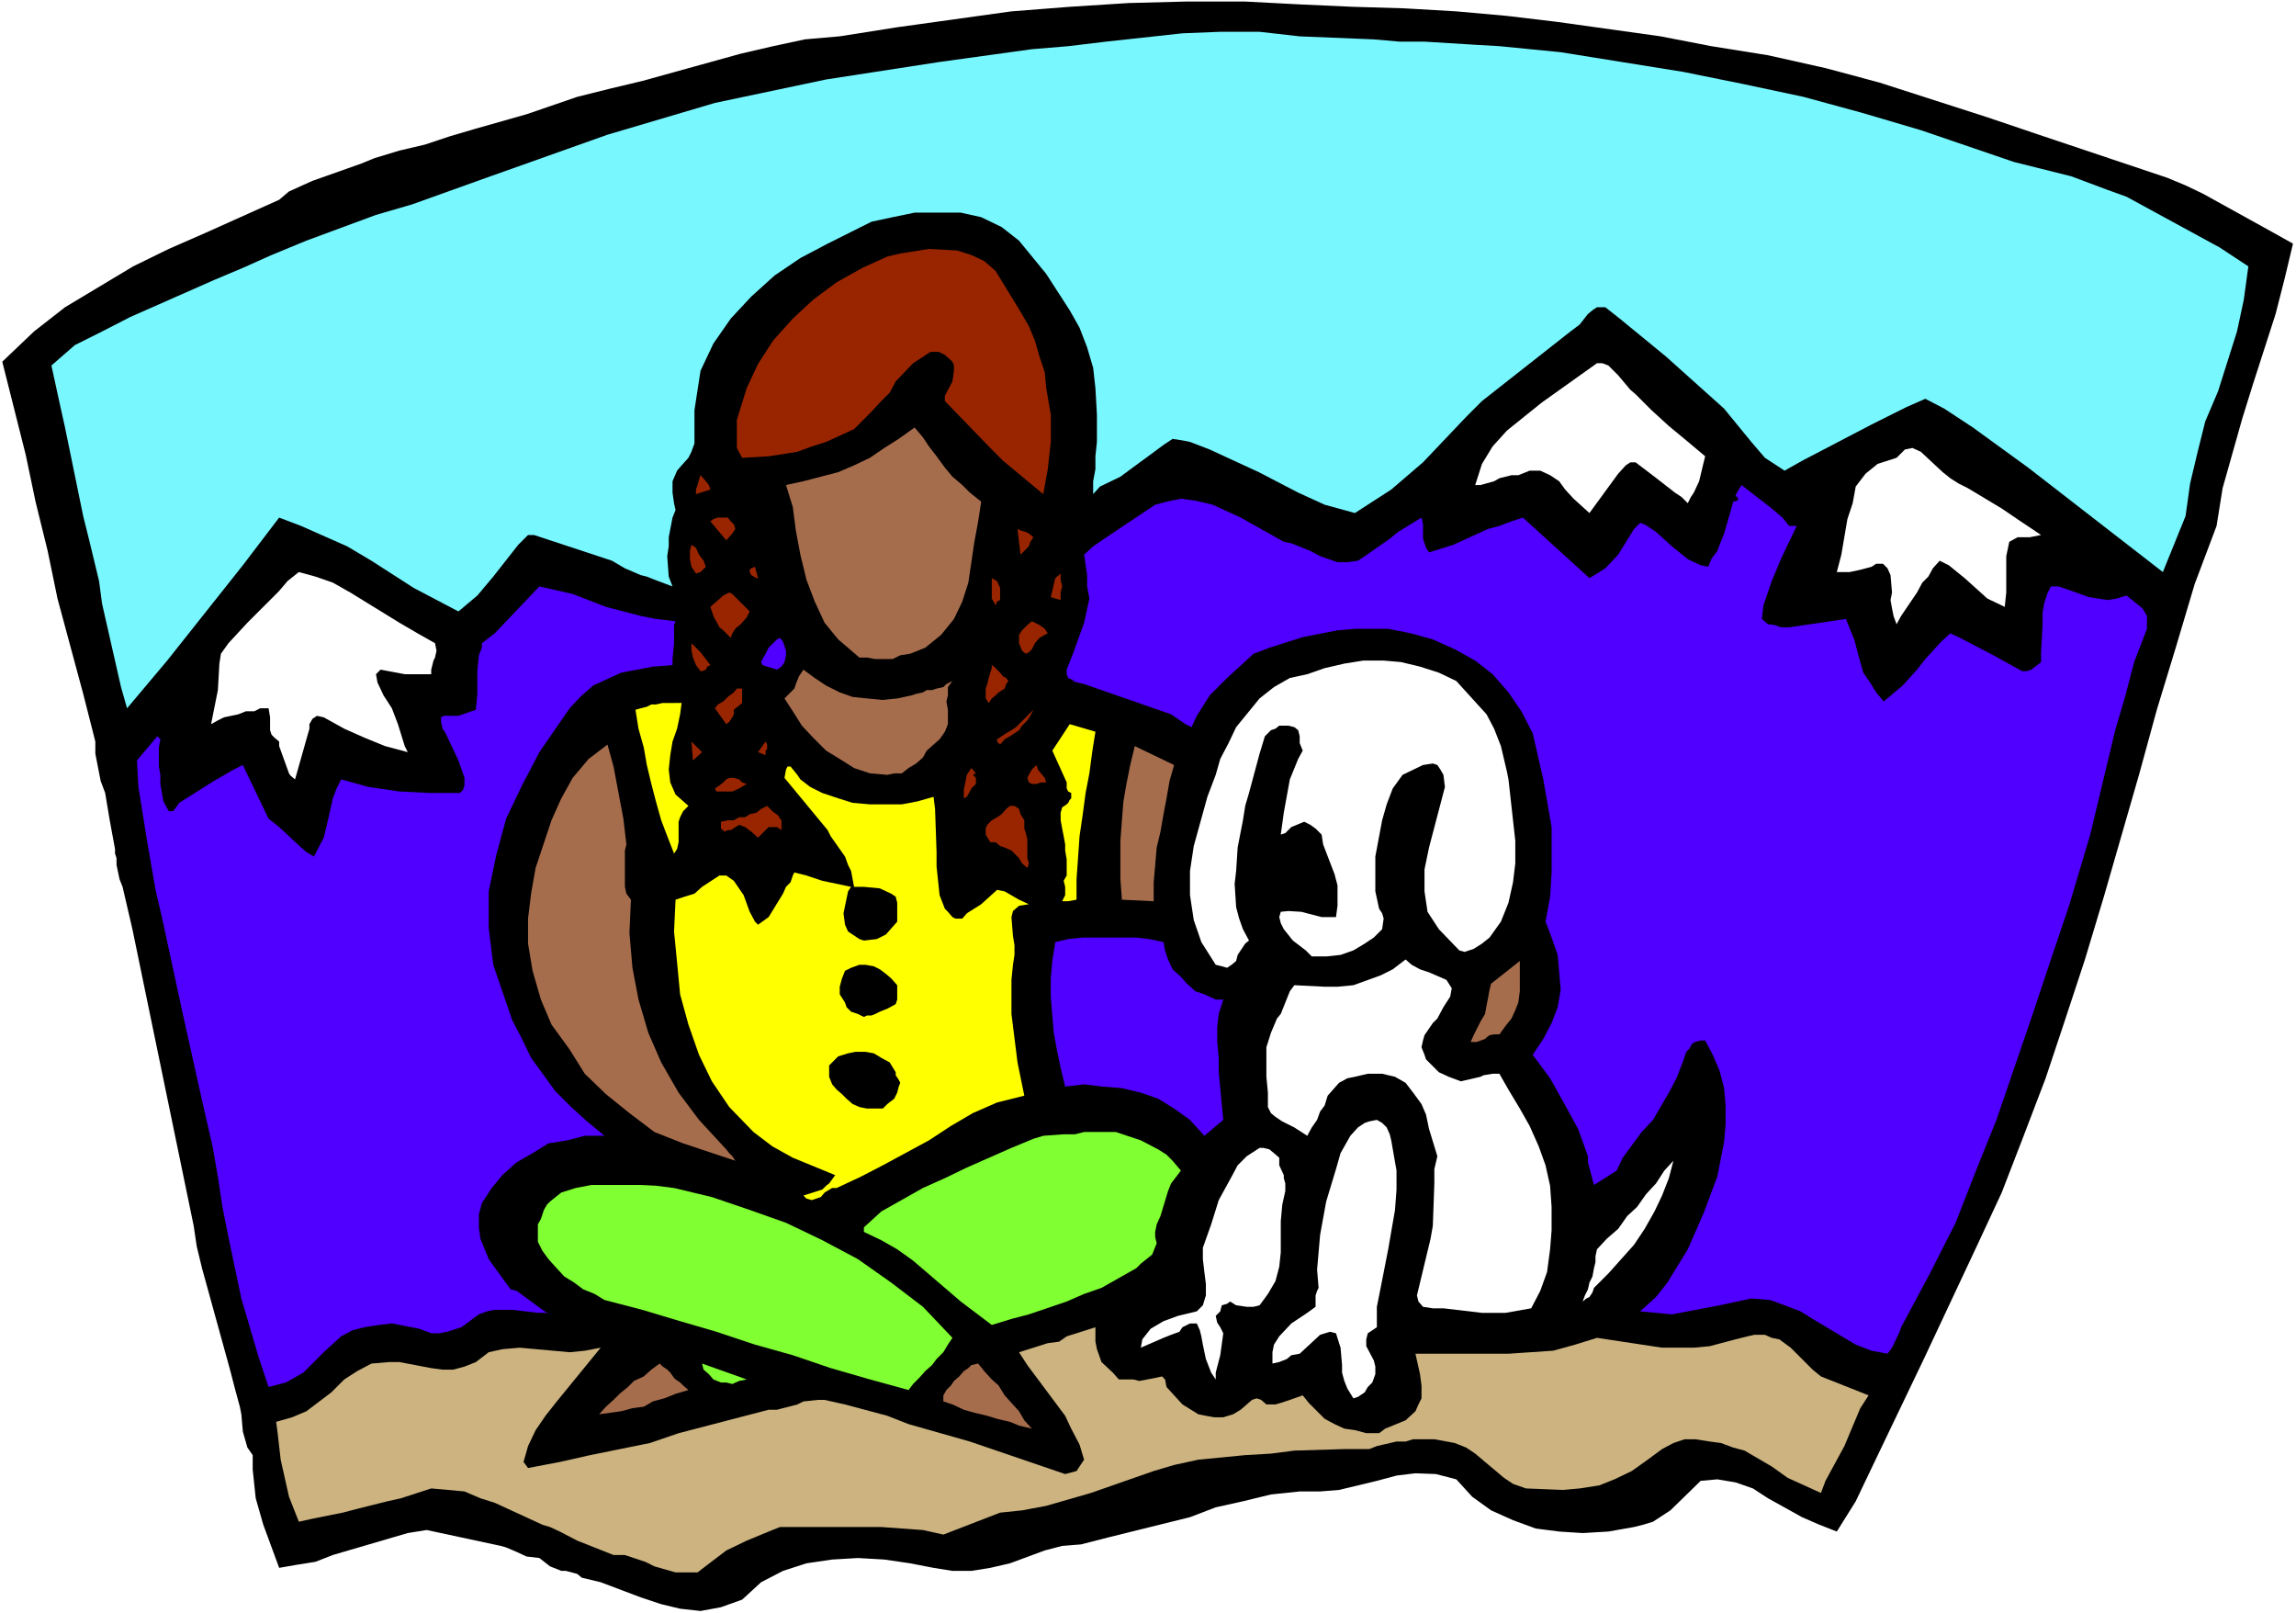 <?xml version="1.0" encoding="UTF-8" standalone="no"?>
<svg
   version="1.0"
   width="129.766mm"
   height="91.163mm"
   id="svg52"
   sodipodi:docname="Girl with Dog.wmf"
   xmlns:inkscape="http://www.inkscape.org/namespaces/inkscape"
   xmlns:sodipodi="http://sodipodi.sourceforge.net/DTD/sodipodi-0.dtd"
   xmlns="http://www.w3.org/2000/svg"
   xmlns:svg="http://www.w3.org/2000/svg">
  <rect width="100%" height="100%" fill="#333333" stroke="none"/>
  <sodipodi:namedview
     id="namedview52"
     pagecolor="#ffffff"
     bordercolor="#000000"
     borderopacity="0.25"
     inkscape:showpageshadow="2"
     inkscape:pageopacity="0.0"
     inkscape:pagecheckerboard="0"
     inkscape:deskcolor="#d1d1d1"
     inkscape:document-units="mm" />
  <defs
     id="defs1">
    <pattern
       id="WMFhbasepattern"
       patternUnits="userSpaceOnUse"
       width="6"
       height="6"
       x="0"
       y="0" />
  </defs>
  <path
     style="fill:#ffffff;fill-opacity:1;fill-rule:evenodd;stroke:none"
     d="M 0,344.551 H 490.455 V 0 H 0 Z"
     id="path1" />
  <path
     style="fill:#000000;fill-opacity:1;fill-rule:evenodd;stroke:none"
     d="m 365.539,9.858 12.12,1.939 12.282,2.747 11.474,3.071 23.109,7.434 10.989,3.717 27.472,9.212 3.878,1.616 3.717,1.778 15.19,8.404 4.04,2.263 -1.778,7.434 -1.939,7.596 -4.848,15.03 -2.262,7.272 -2.101,7.434 -2.101,7.434 -1.293,8.08 -4.686,12.444 -4.04,13.575 -4.04,13.252 -3.717,13.575 -7.595,26.342 -4.04,13.414 -4.363,13.252 -4.04,12.121 -4.686,12.282 -4.686,12.121 -5.494,11.797 -11.15,23.757 -11.15,23.272 -3.394,7.111 -4.04,6.464 -3.717,-1.454 -3.717,-1.616 -7.272,-4.04 -3.232,-2.101 -3.717,-1.293 -3.878,-0.646 -3.555,0.323 -6.464,6.303 -3.717,2.424 -2.101,0.646 -1.939,0.485 -5.494,0.97 -5.494,0.323 -5.01,-0.323 -5.01,-0.646 -4.848,-1.778 -4.686,-2.101 -4.04,-2.909 -3.394,-3.717 -4.363,-1.131 -4.363,-0.162 -4.04,0.485 -4.202,1.131 -8.08,1.939 -4.04,0.323 h -4.363 l -6.141,0.646 -5.979,1.454 -5.818,1.293 -5.494,2.101 -17.614,4.363 -5.656,1.454 -4.04,0.323 -3.717,0.97 -7.434,2.747 -4.202,0.97 -4.04,0.646 h -4.04 l -4.04,-0.646 -5.01,-0.97 -5.494,-0.808 -5.656,-0.323 -5.494,0.323 -5.494,0.808 -5.01,1.616 -4.686,2.424 -4.04,3.717 -4.525,1.616 -4.363,0.808 -4.363,-0.485 -4.04,-0.97 -4.363,-1.454 -8.565,-3.232 -4.04,-0.97 -0.97,-0.808 -2.424,-0.646 h -0.97 l -2.424,-0.97 -2.262,-1.778 -2.747,-0.323 -2.101,-0.97 -2.262,-0.97 -1.131,-0.323 -15.837,-3.394 -4.04,0.646 -15.998,4.687 -3.717,1.454 -4.04,0.646 -3.717,0.646 -3.394,-9.212 -1.616,-5.656 -0.323,-3.071 -0.323,-3.071 v -3.071 l -1.131,-1.616 -0.97,-3.394 -0.323,-3.717 -0.323,-1.616 -0.97,-3.555 -1.131,-4.363 -5.979,-21.656 -1.131,-4.687 -0.646,-4.363 -13.09,-63.351 -2.101,-9.05 -0.646,-1.616 -0.646,-3.071 v -1.454 l -0.323,-0.97 v -0.97 l -1.131,-6.141 -0.97,-5.818 -0.97,-2.586 -1.131,-5.818 v -2.586 L 17.776,148.196 12.282,127.833 10.181,117.652 7.595,107.147 5.494,97.127 0.485,77.249 7.272,70.785 13.898,65.613 l 7.272,-4.363 7.272,-4.363 7.595,-3.717 7.757,-3.394 15.837,-7.111 2.101,-1.778 5.01,-2.263 2.747,-0.97 7.757,-2.747 2.747,-1.131 5.333,-1.616 5.494,-1.293 5.333,-1.778 5.494,-1.616 10.827,-3.071 10.827,-3.717 7.11,-1.778 6.787,-1.616 21.008,-5.818 6.949,-1.616 6.787,-1.454 7.434,-0.646 12.282,-1.939 24.402,-3.394 12.443,-0.97 12.605,-0.808 12.443,-0.323 h 12.282 l 12.443,0.646 10.827,0.485 10.827,0.323 11.15,0.646 10.827,0.97 10.827,1.293 21.978,3.071 z"
     id="path2" />
  <path
     style="fill:#79f7ff;fill-opacity:1;fill-rule:evenodd;stroke:none"
     d="m 320.291,9.858 13.09,1.293 26.179,4.202 12.766,2.586 12.928,2.747 12.443,3.394 12.605,3.717 19.877,6.788 12.282,3.071 7.757,2.909 4.04,1.454 19.877,10.828 6.141,4.04 -0.97,7.111 -1.454,6.788 -4.04,12.767 -2.747,6.464 -1.616,6.464 -1.616,6.788 -0.97,6.949 -4.848,11.959 -28.765,-22.302 -11.797,-8.565 -6.141,-4.04 -4.04,-2.101 -4.04,1.778 -7.434,3.717 -14.867,7.757 -3.717,2.101 -4.202,-2.747 -2.909,-3.394 -5.818,-7.111 -12.443,-11.151 -9.858,-8.08 -3.07,-2.424 h -1.778 l -0.97,0.646 -0.97,0.808 -1.778,2.263 -1.939,1.454 -18.907,14.868 -3.394,3.394 -3.07,3.232 -6.141,6.464 -6.787,5.818 -7.757,5.01 -6.464,-1.778 -5.656,-2.586 -8.403,-4.363 -10.504,-4.848 -4.202,-1.616 -1.616,-0.323 -2.101,-0.323 -1.939,1.293 -3.717,2.747 -1.778,1.293 -3.717,2.747 -4.363,2.101 -1.454,1.616 v -2.747 l 0.485,-2.586 v -2.747 l 0.323,-3.071 v -2.747 -3.071 l -0.323,-5.656 -0.485,-4.363 -1.293,-4.363 -1.616,-4.202 -2.101,-3.717 -5.01,-7.757 -5.818,-7.111 -3.717,-2.909 -4.363,-2.101 -4.363,-0.97 h -4.686 -5.171 l -4.686,0.97 -4.525,0.97 -9.373,4.687 -5.818,3.071 -5.494,3.717 -5.01,4.525 -4.363,4.687 -3.717,5.333 -2.747,5.818 -1.293,8.404 v 3.394 2.101 1.616 l -0.646,1.778 -0.646,1.293 -1.454,1.616 -0.97,1.131 -0.97,2.263 v 1.131 1.293 l 0.323,2.263 0.323,1.454 -0.646,1.616 -0.808,4.202 v 1.939 l -0.323,2.101 0.323,4.363 0.808,2.101 -3.878,-1.454 -1.616,-0.646 -1.293,-0.323 -3.394,-1.454 -2.747,-1.616 -16.645,-5.495 h -1.293 l -2.101,2.101 -5.333,6.788 -3.394,4.04 -4.04,3.394 -9.534,-5.01 -9.05,-5.818 -5.171,-3.071 -9.858,-4.363 -4.686,-1.778 -7.757,10.181 -8.08,10.181 -8.08,10.181 -8.565,10.181 -1.293,-4.525 -4.04,-17.777 -0.646,-4.848 -2.101,-8.727 -1.293,-5.171 -3.878,-18.908 -0.97,-4.363 -1.939,-8.889 5.01,-4.363 5.818,-2.909 5.979,-3.071 17.938,-7.919 6.141,-2.586 6.141,-2.747 7.434,-3.071 14.867,-5.495 7.757,-2.263 14.867,-5.333 26.826,-9.535 11.474,-3.394 11.474,-3.394 23.755,-5.01 24.078,-3.717 19.877,-2.747 7.757,-0.646 8.08,-0.97 16.322,-1.778 8.08,-0.323 h 8.403 l 8.565,0.97 15.837,0.646 5.494,0.485 h 5.333 l 10.504,0.646 z"
     id="path3" />
  <path
     style="fill:#992500;fill-opacity:1;fill-rule:evenodd;stroke:none"
     d="m 212.665,57.856 5.333,8.727 1.778,3.071 1.293,3.071 0.97,3.394 1.131,3.394 0.323,3.394 0.97,5.656 v 3.071 2.747 l -0.646,5.818 -0.97,5.333 -8.565,-7.111 -2.424,-2.424 -10.019,-10.343 v -1.131 l 1.616,-3.071 0.323,-2.263 v -1.131 l -0.323,-0.808 -1.616,-1.454 -1.293,-0.646 h -1.778 l -3.717,2.424 -3.717,3.879 -1.293,2.424 -2.101,2.101 -1.778,1.939 -3.717,3.717 -5.979,2.747 -3.07,0.97 -3.07,1.131 -6.141,0.97 -5.656,0.323 -1.131,-2.101 v -1.293 -3.394 -1.293 l 2.101,-6.788 2.424,-5.172 3.232,-5.01 4.202,-4.687 4.363,-4.04 5.01,-3.717 5.494,-3.071 5.333,-2.424 2.747,-0.646 6.141,-0.97 5.979,0.323 3.07,0.97 2.747,1.293 z"
     id="path4" />
  <path
     style="fill:#ffffff;fill-opacity:1;fill-rule:evenodd;stroke:none"
     d="m 349.379,84.199 3.394,3.394 3.717,3.394 3.717,3.071 4.04,3.394 -0.323,1.293 -0.97,4.04 -1.131,2.424 -0.646,0.97 -0.646,1.293 -1.293,-1.293 -1.454,-0.97 -4.363,-3.394 -4.04,-3.071 h -1.131 l -0.97,0.646 -1.616,1.778 -6.141,8.404 -3.394,-3.071 -1.778,-1.939 -1.293,-1.778 -1.939,-1.293 -2.101,-0.97 h -2.262 l -2.424,0.97 h -1.454 l -2.586,0.646 -1.131,0.646 -2.909,0.808 h -1.131 l 1.454,-4.525 2.262,-3.717 3.07,-3.394 7.434,-5.98 11.797,-8.404 h 1.131 l 1.293,0.485 2.101,2.101 2.586,3.071 z"
     id="path5" />
  <path
     style="fill:#a66d4d;fill-opacity:1;fill-rule:evenodd;stroke:none"
     d="m 209.595,107.147 -0.646,4.202 -0.808,4.363 -0.646,4.363 -0.646,4.363 -1.293,4.04 -1.778,3.717 -2.747,3.394 -3.394,2.747 -1.616,0.646 -1.616,0.646 -2.101,0.323 -1.616,0.808 h -2.101 -1.616 l -1.778,-0.323 h -1.616 l -4.525,-3.879 -2.909,-3.555 -2.101,-4.525 -1.778,-4.687 -1.293,-5.333 -0.97,-5.171 -0.646,-5.01 -1.454,-4.687 3.717,-0.808 3.717,-0.97 3.717,-0.97 3.394,-1.454 3.394,-1.616 3.07,-2.101 3.07,-1.939 3.394,-2.424 1.778,2.101 1.293,1.939 1.616,2.101 1.778,2.424 1.616,1.939 2.101,1.778 1.616,1.616 z"
     id="path6" />
  <path
     style="fill:#ffffff;fill-opacity:1;fill-rule:evenodd;stroke:none"
     d="m 418.382,103.268 1.939,0.97 7.272,4.363 4.04,2.747 4.363,2.909 -2.424,0.485 h -2.586 l -1.778,0.97 -0.646,3.071 v 2.909 1.778 3.071 l -0.323,3.071 -3.717,-1.778 -4.848,-4.363 -3.394,-2.747 -1.939,-0.97 -1.454,1.616 -0.97,1.778 -1.293,1.293 -1.131,2.101 -3.394,5.01 -0.97,1.778 -0.646,-1.778 -0.323,-1.616 -0.323,-1.778 0.323,-1.616 -0.323,-3.717 -0.646,-1.454 -0.97,-0.97 h -1.454 l -0.97,0.646 -2.424,0.646 -2.262,0.485 h -2.747 l 0.97,-3.717 1.293,-7.596 1.131,-3.394 0.646,-3.555 2.101,-2.747 2.586,-2.101 4.04,-1.293 1.778,-1.778 1.616,-0.323 1.778,0.808 4.686,4.363 1.616,1.293 z"
     id="path7" />
  <path
     style="fill:#992500;fill-opacity:1;fill-rule:evenodd;stroke:none"
     d="m 151.742,104.561 -3.07,0.97 v -0.97 l 0.323,-0.97 0.323,-1.131 0.323,-0.97 0.323,0.323 0.808,0.97 0.646,0.808 z"
     id="path8" />
  <path
     style="fill:#4f00ff;fill-opacity:1;fill-rule:evenodd;stroke:none"
     d="m 382.184,112.319 h 1.616 l -3.394,7.111 -1.939,4.687 -1.778,5.171 -0.323,2.909 1.293,1.131 1.454,0.162 1.293,0.485 h 1.778 l 12.12,-1.778 1.778,4.363 1.293,4.848 0.646,2.263 1.454,2.101 1.293,2.101 1.616,1.939 4.04,-3.394 3.07,-3.394 1.778,-2.263 3.394,-3.717 1.939,-1.778 1.778,0.808 7.434,3.879 6.141,3.394 h 0.97 l 0.97,-0.323 2.101,-1.616 v -2.101 l 0.323,-5.98 v -2.424 l 0.323,-1.939 0.646,-2.101 0.808,-1.616 h 1.616 l 1.939,0.646 4.525,1.616 1.939,0.323 2.101,0.323 1.939,-0.323 2.101,-0.646 3.394,2.747 0.97,1.616 v 1.131 1.616 l -2.747,7.111 -1.939,7.434 -2.101,7.111 -5.333,22.302 -4.525,15.191 -3.878,11.474 -3.878,11.636 -7.757,22.625 -4.363,10.828 -4.363,11.151 -5.494,10.828 -6.141,11.474 -0.323,0.97 -1.616,3.394 -0.97,1.293 -3.394,-0.646 -3.394,-1.293 -9.211,-5.495 -2.586,-1.616 -3.394,-1.293 -3.07,-1.131 -4.04,-0.323 -6.787,1.454 -3.394,0.646 -6.787,1.293 -3.394,-0.323 -3.394,-0.323 3.394,-3.071 2.424,-3.071 4.363,-7.111 3.394,-7.757 2.909,-7.757 1.454,-7.434 0.323,-3.717 v -4.04 l -0.323,-3.717 -0.97,-3.717 -1.454,-3.394 -1.616,-3.071 h -0.97 l -1.131,0.323 -0.646,0.323 -0.646,1.131 -0.646,0.646 -0.646,1.939 -1.454,3.717 -1.616,3.071 -3.394,5.818 -2.424,2.586 -4.04,5.495 -1.293,2.747 -4.848,3.071 -1.293,-4.848 v -1.293 l -2.101,-5.818 -2.909,-5.333 -3.07,-5.495 -3.717,-5.01 2.262,-3.394 1.778,-3.394 1.293,-3.394 0.646,-3.717 -0.323,-3.717 -0.323,-3.717 -1.293,-3.717 -1.293,-3.394 0.97,-5.333 0.323,-5.171 v -5.01 -4.687 l -1.778,-10.181 -2.262,-9.858 -2.424,-4.687 -2.747,-4.04 -3.394,-3.879 -3.717,-2.909 -4.363,-2.424 -4.686,-2.101 -4.686,-1.293 -4.848,-0.97 h -3.717 -3.394 l -3.717,0.323 -7.434,1.454 -7.11,2.263 -3.394,1.293 -3.717,3.394 -1.939,1.778 -3.717,3.717 -2.747,4.363 -1.131,2.424 -1.293,-0.646 -3.07,-2.101 -18.584,-6.464 -2.747,-0.646 h 0.808 l -1.454,-0.646 -0.323,-0.808 v -0.97 l 1.454,-3.717 2.262,-6.303 1.131,-5.171 -0.485,-2.586 v -2.424 l -0.646,-4.363 1.939,-1.778 4.525,-3.071 8.726,-5.818 2.424,-0.646 3.07,-0.646 3.394,0.485 3.394,0.808 5.979,2.747 9.211,5.171 1.616,0.323 4.04,1.616 2.101,1.131 3.717,1.293 h 2.101 l 2.262,-0.323 1.454,-0.97 5.333,-3.717 1.778,-1.454 5.01,-3.071 0.323,1.454 v 3.071 l 0.646,1.939 0.646,0.97 5.171,-1.616 7.434,-3.394 2.424,-0.646 2.586,-0.97 2.424,-0.808 14.221,12.929 1.616,-0.97 1.778,-1.131 2.747,-2.909 3.394,-5.495 1.293,-1.293 0.97,0.323 2.424,1.616 3.394,3.071 3.394,2.747 2.747,1.293 1.616,0.323 0.646,-1.616 1.293,-1.778 1.454,-3.717 1.454,-5.01 0.485,-1.778 0.808,-0.162 0.323,-0.485 -0.646,-0.646 0.323,-0.646 0.97,-1.616 6.464,5.01 2.262,1.939 z"
     id="path9" />
  <path
     style="fill:#992500;fill-opacity:1;fill-rule:evenodd;stroke:none"
     d="m 157.075,112.965 -0.646,0.97 -1.293,1.454 -3.394,-4.04 0.646,-0.485 0.97,-0.323 h 0.646 1.131 0.323 l 0.646,0.808 0.646,0.646 z"
     id="path10" />
  <path
     style="fill:#992500;fill-opacity:1;fill-rule:evenodd;stroke:none"
     d="m 220.745,114.743 -0.646,0.97 -0.323,0.97 -0.97,0.97 -0.808,0.808 -0.646,-5.495 0.646,0.323 1.131,0.323 0.646,0.323 z"
     id="path11" />
  <path
     style="fill:#992500;fill-opacity:1;fill-rule:evenodd;stroke:none"
     d="m 150.773,121.045 -1.131,1.131 -0.97,0.323 -0.97,-1.454 -0.323,-1.616 v -1.778 l 0.323,-1.293 0.97,0.646 0.646,1.454 0.97,1.293 z"
     id="path12" />
  <path
     style="fill:#992500;fill-opacity:1;fill-rule:evenodd;stroke:none"
     d="m 161.923,123.47 h -0.323 l -1.131,-0.646 -0.323,-0.646 v -0.485 l 0.323,-0.323 0.808,-0.323 z"
     id="path13" />
  <path
     style="fill:#ffffff;fill-opacity:1;fill-rule:evenodd;stroke:none"
     d="m 92.92,137.368 0.323,1.616 -0.323,1.454 -0.323,0.646 -0.485,1.939 v 0.97 h -5.656 l -5.171,-0.97 -0.97,0.97 0.323,1.778 1.293,2.747 1.778,2.747 1.293,3.394 1.454,4.687 0.646,1.293 -4.848,-1.293 -4.363,-1.778 -4.363,-1.939 -4.363,-2.424 -1.454,-0.323 -0.97,0.646 -0.646,1.131 v 0.97 l -3.07,10.828 -0.97,-0.808 -0.323,-0.485 -2.101,-5.818 v -0.97 l -0.97,-0.808 -0.646,-0.646 -0.323,-0.97 v -2.747 l -0.323,-1.939 h -1.778 l -1.293,0.646 h -1.778 l -1.616,0.646 -3.07,0.646 -1.293,0.646 -1.454,0.808 1.454,-7.272 0.323,-5.656 0.323,-2.101 1.616,-2.263 4.04,-4.363 6.787,-6.788 1.778,-2.101 2.424,-1.939 3.555,0.97 3.717,1.293 3.717,2.101 10.504,6.464 3.878,2.263 z"
     id="path14" />
  <path
     style="fill:#992500;fill-opacity:1;fill-rule:evenodd;stroke:none"
     d="m 226.563,128.156 -1.131,-0.323 -0.97,-0.323 0.323,-1.293 0.323,-1.454 0.323,-1.293 1.131,-0.97 v 1.293 l 0.323,1.454 -0.323,1.293 z"
     id="path15" />
  <path
     style="fill:#992500;fill-opacity:1;fill-rule:evenodd;stroke:none"
     d="m 213.635,128.156 -0.646,0.323 -0.323,0.808 -0.808,-1.454 v -1.293 -1.778 -1.293 l 1.131,0.646 0.646,1.454 v 1.293 z"
     id="path16" />
  <path
     style="fill:#4f00ff;fill-opacity:1;fill-rule:evenodd;stroke:none"
     d="m 144.309,132.681 -0.323,0.808 v 1.131 2.747 l -0.323,3.394 v 1.293 l -4.202,0.323 -3.394,0.646 -3.394,0.646 -5.979,2.747 -2.747,2.424 -2.262,2.424 -6.464,9.373 -3.717,7.111 -3.394,7.111 -2.101,7.757 -1.616,7.757 v 7.757 l 0.97,7.919 4.04,11.797 2.101,4.04 1.939,4.04 5.171,7.111 3.394,3.394 3.394,3.071 3.717,3.071 h -4.202 l -3.717,0.97 -4.04,0.646 -3.394,2.101 -3.394,1.939 -3.07,2.747 -2.262,2.747 -2.101,3.232 -0.646,2.424 v 2.747 l 0.323,2.424 1.778,4.363 1.616,2.263 3.07,4.202 1.293,0.323 5.494,4.04 0.97,0.646 1.454,0.323 -1.778,-0.323 h -1.616 l -5.494,-0.646 h -3.717 l -1.616,0.323 -1.778,0.646 -3.717,2.747 -3.07,0.97 -1.616,0.323 h -1.778 l -2.586,-0.97 -5.818,-1.131 -2.747,0.323 -3.07,0.485 -2.586,0.646 -2.424,1.293 -3.717,3.394 -4.363,4.363 -3.717,2.101 -3.717,0.97 -2.101,-6.303 -3.717,-12.606 -2.747,-13.09 -1.293,-6.464 -0.97,-6.464 -1.131,-6.464 -2.262,-9.858 -4.202,-18.908 -4.363,-20.201 -1.293,-5.495 -1.939,-11.151 -1.778,-11.151 -0.323,-5.656 4.363,-5.171 0.646,0.646 -0.323,1.778 v 4.04 l 0.323,1.778 v 1.939 l 0.323,1.939 0.323,1.778 1.131,2.101 h 0.97 l 1.293,-1.778 7.434,-4.687 4.202,-2.424 1.939,-0.97 5.494,11.474 2.262,1.778 4.686,4.363 1.131,0.97 1.616,0.97 2.101,-4.04 0.97,-4.04 0.97,-4.363 0.808,-2.101 0.97,-1.939 5.818,1.616 6.626,0.97 6.464,0.323 h 6.464 l 0.646,-0.646 0.323,-0.97 v -1.616 l -1.293,-3.717 -2.747,-5.818 -0.646,-0.97 -0.323,-1.454 v -0.97 l 0.646,-0.323 h 3.07 l 3.717,-1.293 0.323,-3.394 v -4.848 l 0.323,-3.394 0.646,-1.616 V 137.368 l 2.747,-2.101 9.534,-10.02 7.11,1.616 7.11,2.747 7.434,1.939 3.232,0.646 z"
     id="path17" />
  <path
     style="fill:#992500;fill-opacity:1;fill-rule:evenodd;stroke:none"
     d="m 160.145,130.58 -0.646,1.293 -1.293,1.454 -0.808,0.646 -0.323,0.323 -0.646,0.97 -0.323,0.97 -0.97,-0.97 -0.646,-0.646 -0.808,-0.646 -0.323,-0.646 -0.646,-1.131 -0.323,-0.646 -0.323,-0.97 -0.323,-0.97 1.293,-1.131 1.454,-1.293 0.646,-0.323 0.646,-0.323 0.646,0.323 0.646,0.646 z"
     id="path18" />
  <path
     style="fill:#992500;fill-opacity:1;fill-rule:evenodd;stroke:none"
     d="m 223.816,135.267 -0.646,0.323 -1.131,0.646 -0.97,1.131 -0.646,1.293 -0.646,0.646 -0.646,0.323 -0.808,-0.646 -0.646,-1.616 v -1.778 l 0.646,-0.97 1.131,-1.131 0.97,-0.808 0.646,0.323 0.97,0.485 1.131,0.808 z"
     id="path19" />
  <path
     style="fill:#4f00ff;fill-opacity:1;fill-rule:evenodd;stroke:none"
     d="m 167.902,138.984 v 0.97 l -0.323,1.454 -0.646,0.97 -0.97,0.646 -0.97,-0.323 -1.131,-0.323 -0.97,-0.323 -0.323,-0.646 0.323,-0.646 0.646,-1.131 0.646,-1.293 0.97,-0.97 0.808,-0.808 0.646,-0.323 0.646,0.808 z"
     id="path20" />
  <path
     style="fill:#992500;fill-opacity:1;fill-rule:evenodd;stroke:none"
     d="m 151.742,142.055 -0.646,0.323 -0.323,0.646 -0.808,0.323 h -0.323 l -0.97,-1.293 -0.646,-1.616 -0.323,-1.454 V 137.368 l 0.97,0.97 0.97,0.97 1.131,1.454 z"
     id="path21" />
  <path
     style="fill:#ffffff;fill-opacity:1;fill-rule:evenodd;stroke:none"
     d="m 317.544,152.559 1.616,3.071 1.454,3.717 1.293,5.495 0.323,1.616 0.97,8.727 0.485,4.363 v 4.848 l -0.485,4.04 -0.97,4.363 -1.616,4.04 -2.424,3.394 -1.616,1.293 -1.778,1.131 -0.97,0.323 -0.97,0.323 -1.131,-0.323 -4.363,-4.525 -2.424,-3.717 -0.646,-4.363 v -4.687 l 0.97,-4.687 3.394,-12.929 -0.323,-2.586 -0.646,-1.131 -0.646,-0.97 -0.97,-0.323 -2.101,0.323 -4.363,2.101 -2.101,2.909 -1.293,3.394 -0.97,3.394 -1.454,7.757 v 3.717 3.717 l 0.808,3.717 0.646,0.97 0.323,1.131 -0.323,2.263 -1.778,1.778 -1.939,1.293 -2.424,1.454 -2.747,0.97 -3.07,0.323 h -3.07 l -1.293,-1.293 -2.747,-2.101 -1.939,-2.424 -0.646,-1.293 -0.323,-1.293 0.323,-1.131 1.616,-0.162 2.747,0.162 4.363,1.131 h 3.07 l 0.323,-2.424 v -2.263 -2.101 l -0.646,-2.424 -2.424,-6.303 -0.323,-2.101 -1.293,-1.293 -1.131,-0.808 -1.293,-0.646 -2.747,1.131 -1.293,1.293 -0.97,0.323 0.646,-4.687 1.293,-7.111 1.778,-4.363 0.97,-1.778 -0.646,-1.616 v -1.454 l -0.323,-1.293 -0.808,-0.646 -1.293,-0.323 h -0.97 -0.97 l -0.808,0.646 -0.97,0.323 -1.293,1.293 -1.131,3.717 -2.262,8.404 -0.808,2.747 -0.485,3.071 -1.131,5.818 -0.323,5.01 -0.323,2.747 0.323,5.01 0.646,2.424 0.808,2.263 1.293,2.424 -0.808,0.646 -1.616,2.424 -0.323,1.293 -0.97,0.808 -0.97,0.646 -1.131,-0.323 -1.293,-0.323 -3.07,-4.848 -1.616,-4.687 -0.808,-5.333 v -5.171 l 0.808,-5.333 2.909,-10.505 1.778,-4.687 0.97,-3.394 1.778,-3.394 1.616,-3.394 5.01,-6.141 3.07,-2.424 3.394,-1.939 3.717,-0.808 3.717,-1.293 4.202,-0.97 4.04,-0.646 h 4.363 l 3.717,0.323 4.04,0.97 4.04,1.293 3.717,1.778 z"
     id="path22" />
  <path
     style="fill:#992500;fill-opacity:1;fill-rule:evenodd;stroke:none"
     d="m 214.605,147.065 -1.293,0.808 -0.646,0.646 -0.808,0.646 -0.646,0.97 -0.646,-0.97 v -0.97 -1.131 l 0.323,-0.97 0.323,-1.293 0.323,-1.131 0.323,-0.97 v -0.646 l 0.485,0.323 0.646,0.646 0.646,0.646 0.646,0.808 0.646,0.323 0.485,0.646 -0.485,0.646 z"
     id="path23" />
  <path
     style="fill:#a66d4d;fill-opacity:1;fill-rule:evenodd;stroke:none"
     d="m 194.728,148.519 0.97,-0.323 1.454,-0.323 0.808,-0.485 h 1.131 l 0.97,-0.323 1.454,-0.323 0.646,-0.646 1.293,-0.646 -0.97,1.293 v 1.778 l -0.323,1.293 0.323,1.778 v 1.616 1.454 l -0.646,1.616 -1.131,1.616 -1.293,1.131 -1.454,1.293 -0.808,1.454 -1.454,1.293 -1.616,0.97 -1.454,1.131 h -1.616 l -1.454,0.323 -3.717,-0.323 -3.394,-1.131 -3.07,-1.939 -2.909,-1.778 -2.747,-2.747 -2.424,-2.586 -1.939,-3.071 -1.778,-2.747 0.646,-0.646 0.646,-0.646 0.808,-0.808 0.323,-0.97 0.646,-1.616 0.97,-1.454 2.424,1.778 2.424,1.616 2.909,1.454 2.747,0.97 3.07,0.323 3.394,0.323 3.07,-0.323 z"
     id="path24" />
  <path
     style="fill:#992500;fill-opacity:1;fill-rule:evenodd;stroke:none"
     d="m 158.529,150.135 -1.778,1.454 v 0.97 l -0.323,0.646 -0.646,0.97 -0.646,0.485 -2.424,-3.394 0.646,-0.808 1.131,-0.646 0.97,-0.97 1.293,-0.97 0.646,-0.808 h 1.131 v 1.131 z"
     id="path25" />
  <path
     style="fill:#ffff00;fill-opacity:1;fill-rule:evenodd;stroke:none"
     d="m 145.601,150.135 -0.323,2.424 -0.646,3.071 -0.97,2.747 -0.485,2.909 -0.323,3.071 0.323,2.747 1.131,2.586 2.747,2.424 -1.131,1.131 -0.646,1.293 -0.323,0.97 v 1.778 1.293 1.293 l -0.323,1.454 -0.646,0.97 -1.454,-3.717 -1.293,-3.394 -1.131,-4.04 -0.97,-3.717 -0.97,-4.04 -0.646,-3.717 -1.131,-4.04 -0.646,-4.04 1.131,-0.323 1.293,-0.323 0.97,-0.485 h 0.97 l 1.454,-0.323 h 1.293 1.131 z"
     id="path26" />
  <path
     style="fill:#992500;fill-opacity:1;fill-rule:evenodd;stroke:none"
     d="m 213.635,159.024 -0.646,-0.646 v -0.485 l 0.97,-0.646 0.97,-0.646 1.131,-0.646 0.97,-0.646 0.646,-0.646 1.131,-1.131 0.97,-0.97 0.97,-0.97 -0.646,1.293 -0.646,0.97 -1.131,1.131 -0.646,0.97 -0.97,0.646 -0.97,0.646 -1.131,0.646 z"
     id="path27" />
  <path
     style="fill:#ffff00;fill-opacity:1;fill-rule:evenodd;stroke:none"
     d="m 233.997,156.276 -0.646,4.04 -0.646,4.848 -0.808,4.202 -0.646,4.848 -0.646,4.363 -0.323,4.687 -0.323,4.525 v 4.363 l -1.778,0.323 h -1.293 l 0.646,-1.293 v -1.778 l -0.323,-1.293 0.646,-1.131 v -1.616 -1.778 l -0.323,-1.939 v -1.293 l -0.323,-1.778 -0.323,-1.616 -0.323,-1.778 v -1.616 l 0.323,-1.131 0.97,-0.646 0.323,-0.323 0.323,-0.646 0.323,-0.323 v -1.131 l -0.646,-0.323 -0.323,-0.646 v -0.646 -0.646 l -3.07,-6.788 3.717,-5.656 z"
     id="path28" />
  <path
     style="fill:#992500;fill-opacity:1;fill-rule:evenodd;stroke:none"
     d="m 148.025,162.417 -0.323,-4.04 2.262,2.263 z"
     id="path29" />
  <path
     style="fill:#992500;fill-opacity:1;fill-rule:evenodd;stroke:none"
     d="m 163.539,161.286 -1.616,-0.646 1.616,-2.263 0.323,0.646 v 0.97 l -0.323,0.323 z"
     id="path30" />
  <path
     style="fill:#a66d4d;fill-opacity:1;fill-rule:evenodd;stroke:none"
     d="m 133.805,180.356 -0.323,1.293 v 4.687 1.454 1.616 l 0.323,1.454 0.97,1.293 -0.323,7.111 0.646,7.434 1.293,6.788 2.101,7.111 2.747,6.303 3.717,6.464 4.363,5.818 5.818,6.303 0.646,0.808 0.646,0.646 0.646,0.97 -11.15,-3.717 -6.141,-2.424 -5.333,-4.04 -5.01,-4.04 -4.525,-4.363 -3.232,-5.171 -3.878,-5.333 -2.262,-5.333 -1.778,-6.141 -0.97,-5.818 v -5.333 l 0.646,-5.333 0.97,-5.495 3.394,-10.181 2.101,-4.687 2.424,-4.363 3.394,-4.04 4.04,-3.071 1.293,4.687 2.101,11.151 z"
     id="path31" />
  <path
     style="fill:#a66d4d;fill-opacity:1;fill-rule:evenodd;stroke:none"
     d="m 250.803,163.387 -0.97,3.394 -0.646,3.717 -0.646,3.394 -0.646,3.717 -0.808,3.394 -0.323,3.717 -0.323,3.717 v 4.04 l -6.787,-0.323 -0.323,-4.363 v -4.202 -4.04 l 0.323,-4.363 0.323,-4.04 0.646,-3.717 0.808,-4.04 0.97,-4.04 z"
     id="path32" />
  <path
     style="fill:#992500;fill-opacity:1;fill-rule:evenodd;stroke:none"
     d="m 223.493,167.104 h -1.131 l -0.97,0.323 h -0.97 l -0.646,-0.323 -0.323,-0.97 0.323,-0.646 0.646,-1.131 0.97,-0.97 0.323,0.97 0.646,0.808 0.808,0.97 z"
     id="path33" />
  <path
     style="fill:#ffff00;fill-opacity:1;fill-rule:evenodd;stroke:none"
     d="m 173.073,168.074 2.586,1.293 3.394,1.131 3.07,0.97 3.717,0.323 h 3.394 3.394 l 3.394,-0.646 3.394,-0.97 0.323,2.586 0.323,9.212 v 3.071 l 0.646,6.141 1.131,2.909 0.646,0.646 0.97,1.131 0.646,0.323 h 1.454 l 0.97,-1.131 3.07,-1.939 3.394,-3.071 1.616,0.323 3.07,1.778 2.101,0.97 -2.101,0.323 -1.293,1.131 -0.323,1.293 0.323,4.04 0.323,1.939 v 2.101 l -0.323,2.101 -0.323,3.232 v 7.272 l 1.293,10.343 1.454,7.111 -5.818,1.454 -5.171,2.263 -4.686,2.747 -4.686,3.071 -9.858,5.333 -4.686,2.424 -5.171,2.424 h -0.97 l -1.616,0.97 -0.808,0.97 -1.939,0.646 -1.131,-0.323 -0.646,-0.646 4.04,-1.293 0.808,-0.808 0.646,-0.485 1.293,-1.778 -9.05,-3.717 -4.363,-2.424 -4.04,-3.071 -5.171,-5.333 -3.717,-5.495 -2.747,-5.656 -2.262,-6.464 -1.778,-6.464 -0.646,-6.788 -0.646,-6.626 0.323,-6.788 1.939,-0.646 2.101,-0.646 1.616,-1.454 3.717,-2.424 h 1.454 l 1.616,1.131 2.101,3.071 1.293,3.555 1.131,2.101 0.646,0.646 2.262,-1.616 3.07,-5.01 0.646,-1.454 0.97,-0.97 0.485,-1.454 0.323,-0.646 2.586,0.646 3.394,1.131 6.141,1.293 -0.646,0.97 -0.97,4.687 0.323,2.424 0.646,1.454 0.97,0.646 1.454,0.97 0.97,0.323 2.747,-0.323 1.939,-0.97 2.424,-2.747 v -2.747 -1.293 l -0.323,-1.293 -0.97,-0.646 -2.424,-1.131 -3.394,-0.323 h -2.101 l -0.646,-3.394 -0.646,-1.293 -0.646,-1.778 -3.07,-4.363 -0.646,-1.293 -9.211,-11.151 0.323,-1.778 0.323,-0.646 h 0.646 l 1.454,1.778 0.646,0.97 z"
     id="path34" />
  <path
     style="fill:#992500;fill-opacity:1;fill-rule:evenodd;stroke:none"
     d="m 207.817,165.488 0.646,0.646 v 1.293 l -0.97,0.97 -0.323,0.646 -0.646,1.131 -0.646,0.323 v -1.778 l 0.323,-1.616 0.323,-1.616 0.97,-1.454 0.97,1.131 z"
     id="path35" />
  <path
     style="fill:#992500;fill-opacity:1;fill-rule:evenodd;stroke:none"
     d="m 159.499,167.427 -1.616,0.97 -1.454,0.646 h -1.939 -1.454 l -0.323,-0.646 0.97,-0.646 0.808,-0.646 0.646,-0.646 0.646,-0.323 h 0.97 l 1.131,0.323 0.646,0.646 z"
     id="path36" />
  <path
     style="fill:#992500;fill-opacity:1;fill-rule:evenodd;stroke:none"
     d="m 166.933,177.286 -0.97,-0.646 h -1.778 l -2.262,2.263 -1.454,-1.293 -1.293,-0.97 -1.293,-0.485 -1.778,1.131 h -0.646 l -0.646,0.323 -0.808,-0.646 v -1.454 l 1.454,-0.323 h 1.293 l 1.131,-0.646 h 1.293 l 0.97,-0.646 1.454,-0.323 0.97,-0.808 1.293,-0.646 1.131,1.131 1.293,0.97 0.323,0.646 0.323,0.323 v 0.97 z"
     id="path37" />
  <path
     style="fill:#992500;fill-opacity:1;fill-rule:evenodd;stroke:none"
     d="m 218.806,175.185 v 0.97 0.808 l 0.323,0.97 0.323,1.293 v 1.131 0.97 0.97 0.97 l 0.323,1.131 -0.323,0.97 -1.131,-0.97 -0.646,-1.131 -0.97,-0.97 -0.646,-0.646 -1.454,-0.646 -0.97,-0.323 -0.97,-0.808 h -1.131 l -0.97,-1.616 v -1.293 l 0.323,-0.808 0.97,-0.97 1.131,-0.646 0.97,-0.646 0.97,-1.131 0.808,-0.646 h 0.97 l 0.97,0.646 0.323,1.131 z"
     id="path38" />
  <path
     style="fill:#4f00ff;fill-opacity:1;fill-rule:evenodd;stroke:none"
     d="m 248.541,201.204 0.323,1.778 0.646,1.939 0.97,2.101 1.778,1.616 1.293,1.454 1.778,1.616 1.939,0.646 2.424,1.131 h 1.616 l -0.97,3.071 -0.323,2.909 v 3.071 l 0.323,3.394 v 3.071 l 0.323,3.394 0.323,3.394 0.323,3.394 -4.04,3.394 -3.07,-3.394 -3.394,-2.424 -3.394,-2.101 -3.717,-1.293 -4.04,-0.97 -4.04,-0.323 -4.04,-0.485 -4.04,0.485 -0.97,-4.04 -0.808,-3.879 -0.646,-3.555 -0.323,-3.717 -0.323,-4.04 v -3.879 l 0.323,-3.717 0.646,-4.04 2.747,-0.646 3.07,-0.323 h 2.747 2.909 2.747 3.07 l 2.747,0.323 z"
     id="path39" />
  <path
     style="fill:#ffffff;fill-opacity:1;fill-rule:evenodd;stroke:none"
     d="m 308.332,215.102 -1.293,2.424 -0.97,0.97 -1.778,2.586 -0.323,1.131 -0.323,1.454 0.646,1.616 0.323,0.97 2.747,2.747 2.101,0.97 2.586,0.97 4.202,-0.97 0.646,-0.323 1.939,-0.323 h 1.454 l 1.939,3.394 2.424,4.04 2.101,3.717 1.939,4.363 1.454,4.04 0.97,4.363 0.323,4.525 v 5.01 l -0.323,4.04 -0.646,4.848 -1.454,4.04 -1.939,3.717 -5.494,0.97 h -2.747 -2.262 l -8.242,-0.97 h -2.262 l -2.101,-0.323 -0.97,-1.131 -0.323,-1.293 2.909,-12.121 0.485,-2.747 0.323,-9.05 v -3.071 l 0.646,-2.747 -1.778,-5.818 -0.646,-3.071 -0.97,-2.263 -1.778,-2.424 -1.616,-2.101 -2.262,-1.293 -2.747,-0.646 h -3.07 l -2.747,0.646 -1.616,0.323 -1.778,0.97 -2.424,2.747 -0.646,2.101 -0.97,1.293 -0.646,1.778 -1.131,1.616 -0.97,1.778 -2.747,-1.778 -2.586,-1.293 -1.454,-0.97 -0.97,-0.808 -0.646,-1.293 v -3.071 l -0.323,-3.394 v -6.303 l 0.97,-3.071 1.293,-3.071 0.808,-0.97 1.939,-4.848 0.97,-1.293 6.464,0.323 h 2.747 l 3.394,-0.323 5.818,-2.101 2.586,-1.293 2.747,-2.101 1.293,1.131 1.778,0.97 1.939,0.646 3.717,1.616 1.131,1.778 -0.323,1.778 z"
     id="path40" />
  <path
     style="fill:#a66d4d;fill-opacity:1;fill-rule:evenodd;stroke:none"
     d="m 320.291,220.92 h -1.131 l -0.97,0.162 -0.646,0.485 -0.323,0.323 -1.778,0.646 h -1.293 l 0.646,-1.454 0.646,-1.293 0.808,-1.616 0.97,-1.616 0.323,-1.778 0.323,-1.616 0.323,-1.778 0.323,-1.293 6.141,-4.848 v 2.101 2.424 1.939 l -0.323,2.424 -0.646,1.616 -0.808,1.778 -1.293,1.616 z"
     id="path41" />
  <path
     style="fill:#000000;fill-opacity:1;fill-rule:evenodd;stroke:none"
     d="m 191.657,210.415 v 1.293 1.131 0.646 l -0.323,0.97 -1.778,0.97 -1.616,0.646 -0.97,0.485 -0.808,0.323 h -0.97 l -0.646,0.323 -1.293,-0.646 -1.454,-0.485 -0.97,-0.97 -0.323,-0.97 -1.131,-1.778 v -1.616 l 0.485,-1.778 0.646,-1.616 1.293,-0.646 1.778,-0.646 h 1.293 l 1.778,0.323 1.293,0.646 1.293,0.97 1.131,0.97 z"
     id="path42" />
  <path
     style="fill:#000000;fill-opacity:1;fill-rule:evenodd;stroke:none"
     d="m 191.334,229.001 v 0.646 l 0.646,0.97 0.323,0.646 -0.323,0.808 -0.323,1.293 -0.646,1.293 -1.454,1.131 -0.97,0.97 h -1.939 -1.454 l -1.616,-0.323 -1.454,-0.646 -1.293,-1.131 -0.97,-0.97 -1.131,-0.97 -0.97,-1.131 -0.646,-1.616 v -0.97 -1.454 l 0.646,-0.646 1.293,-1.293 2.101,-0.646 1.616,-0.323 h 2.101 l 1.778,0.323 1.616,0.97 1.778,0.97 z"
     id="path43" />
  <path
     style="fill:#ffffff;fill-opacity:1;fill-rule:evenodd;stroke:none"
     d="m 298.313,250.01 v 4.04 l -0.323,4.363 -1.454,8.404 -1.616,8.242 -0.808,4.04 v 4.363 l -1.939,1.293 -0.323,1.293 v 1.454 l 1.616,3.071 0.323,1.293 v 1.616 l -0.646,1.778 -0.97,0.97 -0.646,1.131 -1.454,0.97 -0.97,0.323 -1.293,-2.101 -0.646,-1.616 -0.485,-1.778 v -1.616 l -0.323,-3.717 -0.97,-3.071 -1.293,-0.323 -2.101,0.646 -4.363,4.04 -1.778,0.323 -0.97,0.808 -1.616,0.646 -1.454,0.323 v -2.424 l 0.323,-1.616 1.131,-1.778 2.586,-2.747 3.394,-2.263 1.778,-1.293 v -2.424 l 0.323,-0.97 0.323,-0.646 -0.323,-3.879 0.323,-3.717 0.323,-3.717 1.293,-7.111 2.101,-6.949 0.97,-3.394 2.101,-3.717 1.616,-1.778 1.454,-0.97 0.97,-0.323 1.616,-0.323 1.131,0.646 0.97,0.97 0.646,1.454 0.323,1.293 z"
     id="path44" />
  <path
     style="fill:#80ff32;fill-opacity:1;fill-rule:evenodd;stroke:none"
     d="m 252.257,250.01 -2.101,2.747 -0.646,1.616 -1.616,5.333 -0.808,1.778 -0.323,1.616 v 1.131 l 0.323,1.293 -0.97,2.424 -1.616,1.293 -0.808,0.646 -0.97,0.97 -7.434,4.202 -3.717,1.293 -3.717,1.616 -8.08,2.747 -3.717,0.97 -4.202,1.293 -6.626,-5.01 -3.394,-2.909 -6.787,-5.818 -3.394,-2.424 -3.394,-1.939 -3.717,-1.778 v -0.97 l 3.717,-3.394 8.888,-5.01 4.686,-2.101 4.686,-2.263 9.534,-4.202 4.686,-1.939 2.101,-0.646 4.363,-0.323 h 2.424 l 1.939,-0.485 h 6.787 l 5.333,1.778 3.717,1.939 1.778,1.131 1.293,1.293 z"
     id="path45" />
  <path
     style="fill:#ffffff;fill-opacity:1;fill-rule:evenodd;stroke:none"
     d="m 273.265,247.262 v 0.646 0.97 l 0.97,2.101 v 0.646 l 0.323,1.131 v 1.616 l -0.646,2.909 -0.323,3.555 v 6.626 l -0.323,3.071 -0.808,3.071 -1.616,2.747 -1.778,2.424 -1.293,0.323 h -1.454 l -2.262,-0.323 -1.293,-0.808 -0.646,0.485 -1.131,0.323 -0.323,1.293 -0.97,0.97 0.323,1.454 0.646,0.97 0.646,1.293 -0.646,4.687 -0.97,3.717 v 1.454 l -0.97,-1.454 -1.131,-2.909 -0.646,-3.071 -0.323,-1.778 -0.323,-1.293 -0.646,-1.454 h -1.454 l -1.616,0.808 -0.646,0.97 -1.778,0.646 -1.616,0.646 -4.848,2.101 0.323,-1.778 1.778,-2.263 2.747,-1.616 3.07,-1.131 4.04,-0.97 1.293,-1.293 0.646,-2.101 v -2.424 l -0.323,-2.586 -0.323,-2.747 v -2.424 l 1.778,-5.01 1.616,-5.172 2.747,-5.01 1.293,-2.424 1.939,-1.939 2.747,-1.778 h 0.808 l 1.293,0.323 0.97,0.808 z"
     id="path46" />
  <path
     style="fill:#ffffff;fill-opacity:1;fill-rule:evenodd;stroke:none"
     d="m 340.491,275.059 -0.323,0.97 -0.646,0.97 -0.646,0.323 -0.808,0.646 0.485,-1.293 0.646,-1.293 0.323,-1.454 0.646,-1.293 0.323,-1.778 0.323,-1.293 v -1.293 l 0.323,-1.454 2.101,-2.263 2.424,-2.101 1.939,-2.747 2.101,-1.939 1.939,-2.747 2.101,-2.263 1.778,-2.747 1.939,-2.101 -0.97,3.717 -1.454,3.717 -1.616,3.394 -2.101,3.717 -2.262,3.394 -2.747,3.071 -2.747,3.071 z"
     id="path47" />
  <path
     style="fill:#80ff32;fill-opacity:1;fill-rule:evenodd;stroke:none"
     d="m 143.985,253.727 8.08,1.939 8.08,2.747 7.757,2.747 7.757,3.717 7.595,4.04 7.11,5.01 6.787,5.171 6.302,6.626 -0.97,1.454 -0.97,1.616 -1.454,1.454 -0.97,1.293 -1.454,1.293 -1.293,1.454 -1.293,1.293 -0.97,1.293 -8.242,-2.263 -8.403,-2.424 -8.08,-2.747 -8.08,-2.263 -8.242,-2.747 -7.757,-2.263 -8.08,-2.424 -8.08,-2.101 -2.101,-1.293 -2.424,-0.97 -1.939,-1.454 -2.101,-1.293 -1.939,-2.101 -1.454,-1.616 -1.293,-1.778 -0.97,-1.939 v -1.454 -0.97 -1.293 l 0.646,-1.131 0.323,-0.97 0.323,-0.97 0.646,-1.131 0.646,-0.646 2.424,-1.939 3.07,-0.97 3.394,-0.646 h 3.394 3.717 3.394 l 3.232,0.162 z"
     id="path48" />
  <path
     style="fill:#ccb380;fill-opacity:1;fill-rule:evenodd;stroke:none"
     d="m 233.997,283.463 v 1.616 1.454 l 0.323,1.616 0.97,2.747 2.424,2.263 1.293,1.454 h 2.101 0.97 l 1.293,0.323 3.394,-0.646 1.454,-0.323 0.646,0.646 0.323,1.616 3.394,3.717 3.394,2.101 1.616,0.323 1.778,0.323 h 1.939 l 2.101,-0.646 1.616,-0.97 2.424,-2.101 0.97,-0.323 0.97,0.323 1.131,0.97 h 1.939 l 1.131,-0.323 0.97,-0.323 0.97,-0.323 2.747,-0.97 1.293,1.616 3.394,3.394 2.101,1.131 2.101,0.97 2.262,0.323 2.424,0.646 h 2.747 l 1.293,-0.97 4.363,-1.778 2.101,-1.939 0.646,-1.454 0.646,-1.293 v -2.747 l -0.323,-2.424 -0.97,-4.363 h 19.877 l 9.534,-0.646 4.686,-1.293 4.686,-1.454 13.898,2.101 h 6.787 l 3.394,-0.323 5.494,-1.454 2.586,-0.646 1.454,-0.323 h 2.262 l 1.454,0.646 1.616,0.323 2.424,1.778 3.394,3.394 1.293,1.293 1.778,1.454 10.181,4.04 -1.778,2.747 -3.394,8.08 -4.04,7.434 -0.97,2.586 -7.11,-3.232 -3.394,-2.424 -5.818,-3.394 -2.424,-0.646 -2.586,-0.97 -2.424,-0.323 -3.07,-0.485 h -2.262 l -2.424,0.808 -2.424,1.293 -3.07,2.263 -3.394,2.424 -3.717,1.778 -3.232,1.293 -4.202,0.646 -3.555,0.323 -7.918,-0.323 -2.747,-0.97 -1.939,-1.293 -6.141,-5.171 -1.939,-1.293 -2.424,-0.97 -4.363,-0.808 h -4.525 l -1.616,0.485 h -1.939 l -4.202,0.97 -1.616,0.646 h -5.333 l -10.666,0.323 -5.01,0.646 -5.494,0.323 -10.019,0.97 -5.171,1.131 -4.363,1.293 -13.413,4.687 -9.534,2.747 -5.171,0.97 -4.686,0.485 -12.12,4.687 -4.363,-0.97 -8.888,-0.646 h -12.928 -4.686 -4.04 l -2.424,0.97 -4.686,1.939 -4.363,2.101 -4.04,3.071 -2.101,1.616 h -2.424 -2.262 l -4.525,-1.293 -1.939,-0.97 -4.363,-1.454 h -2.424 l -7.757,-3.071 -3.717,-1.939 -2.101,-0.97 -1.616,-0.485 -10.181,-4.687 -3.07,-0.97 -3.394,-1.454 -3.394,-0.323 -3.717,-0.323 -6.464,2.101 -2.909,0.646 -6.464,1.616 -3.07,0.808 -6.464,1.293 -2.909,0.646 -2.101,-5.333 -1.778,-7.919 -0.646,-5.656 -0.323,-2.424 3.394,-0.97 3.07,-1.293 5.333,-4.04 2.747,-2.747 2.747,-1.778 3.07,-1.616 3.717,-0.323 h 2.262 l 6.787,1.293 2.424,0.323 h 2.262 l 2.424,-0.646 2.424,-0.97 2.747,-2.101 2.909,-0.646 3.717,-0.323 10.666,0.97 3.232,-0.323 3.394,-0.646 -9.373,11.474 -2.424,3.071 -2.101,3.071 -1.616,3.394 -0.97,3.394 0.97,1.293 6.787,-1.293 6.464,-1.454 12.766,-2.586 6.141,-2.101 19.23,-5.01 h 1.778 l 4.363,-1.131 1.293,-0.646 3.07,-0.323 h 1.454 l 4.363,0.97 9.05,2.424 4.525,1.778 13.09,3.717 20.362,6.949 2.424,-0.646 1.616,-2.424 -0.97,-3.232 -1.778,-3.394 -1.293,-2.747 -8.08,-10.828 -1.778,-2.747 6.141,-1.939 2.424,-0.323 1.616,-1.131 z"
     id="path49" />
  <path
     style="fill:#a66d4d;fill-opacity:1;fill-rule:evenodd;stroke:none"
     d="m 208.949,291.22 1.293,1.616 1.616,1.778 1.454,1.293 1.293,2.101 1.454,1.616 1.616,1.778 1.131,1.939 1.616,1.778 -2.747,-0.646 -1.939,-0.808 -2.747,-0.646 -2.101,-0.646 -2.747,-0.646 -2.262,-0.646 -2.424,-1.131 -1.939,-0.646 v -1.293 l 0.646,-1.131 0.97,-0.97 0.646,-0.97 1.131,-0.97 0.97,-1.131 0.97,-0.646 0.646,-0.646 z"
     id="path50" />
  <path
     style="fill:#a66d4d;fill-opacity:1;fill-rule:evenodd;stroke:none"
     d="m 147.056,296.876 -2.747,0.808 -2.424,0.97 -2.424,0.646 -1.939,1.131 -2.424,0.323 -2.424,0.646 -2.262,0.323 -2.424,0.323 1.454,-1.616 1.616,-1.454 1.293,-1.293 1.778,-1.454 1.293,-1.293 2.101,-0.97 1.616,-1.454 1.778,-1.293 0.646,0.646 0.97,0.646 0.646,0.646 0.808,1.131 0.323,0.323 0.97,0.646 0.646,0.646 z"
     id="path51" />
  <path
     style="fill:#80ff32;fill-opacity:1;fill-rule:evenodd;stroke:none"
     d="m 159.499,294.614 -1.616,0.323 -1.454,0.646 -1.293,-0.323 h -1.131 l -1.616,-0.646 -0.97,-1.131 -1.131,-0.97 -0.323,-1.293 z"
     id="path52" />
</svg>
